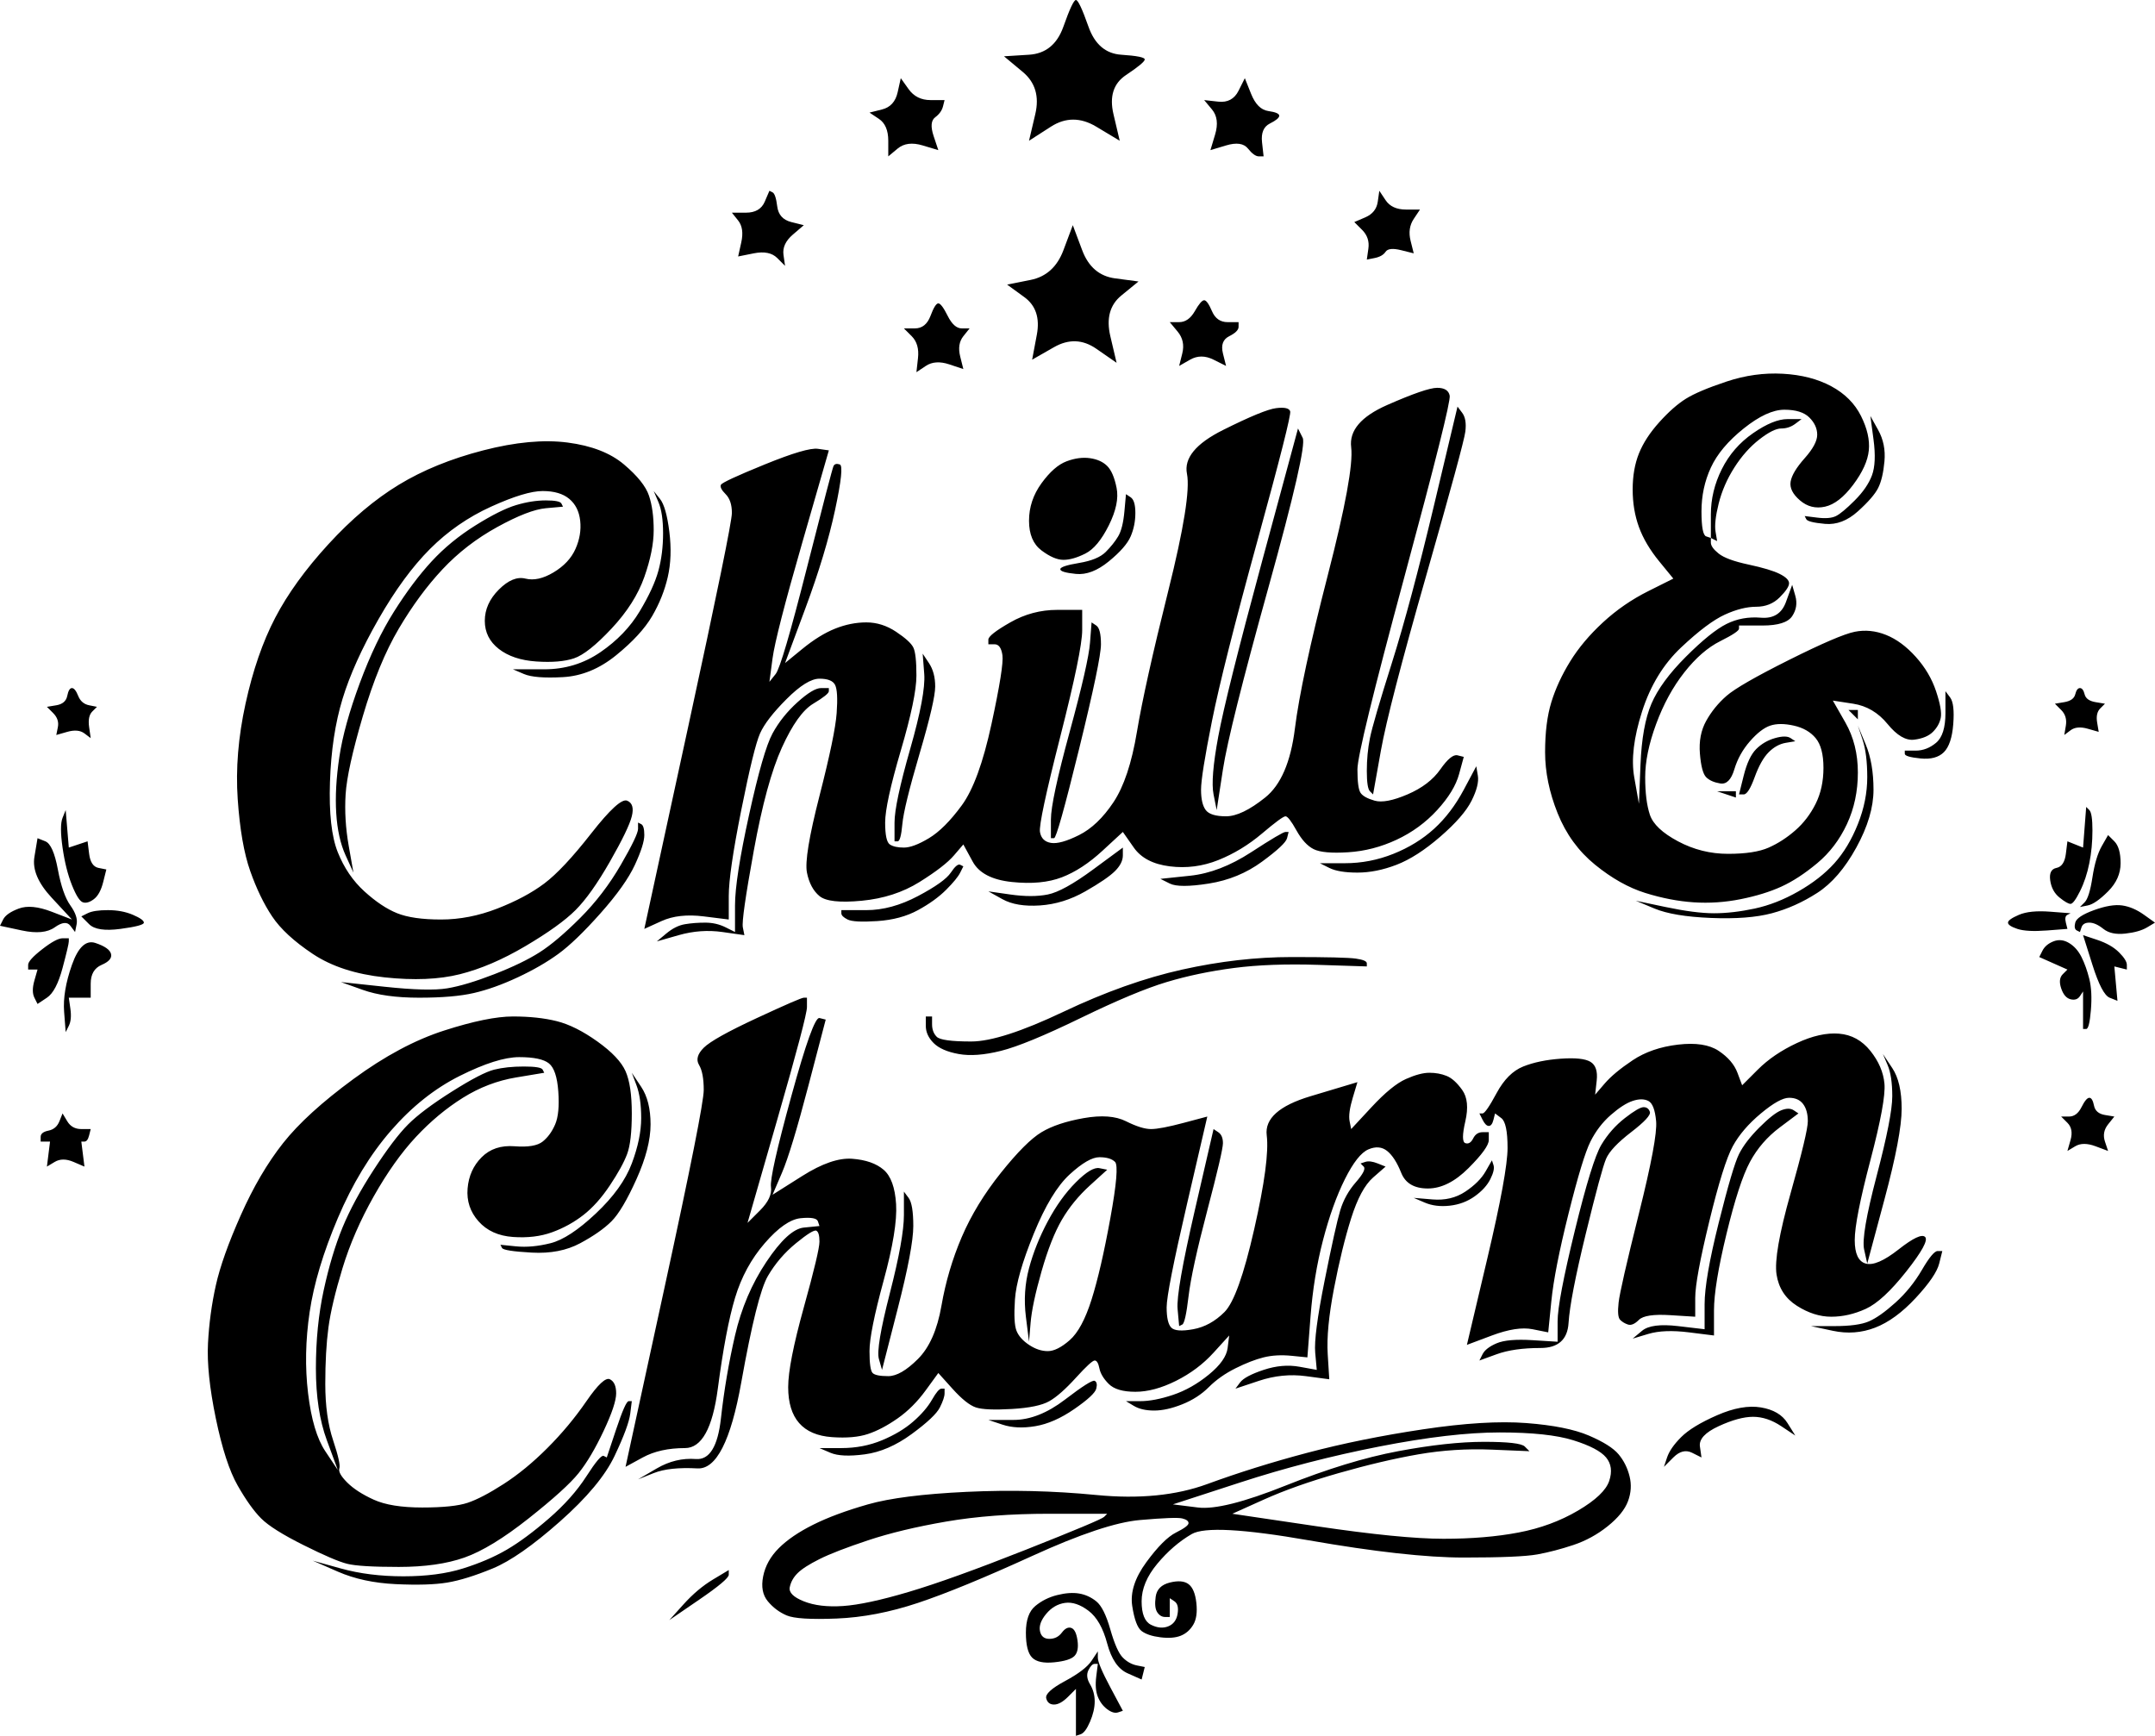<svg xmlns:xlink="http://www.w3.org/1999/xlink" xmlns="http://www.w3.org/2000/svg" xml:space="preserve" width="100%" viewBox="73 112 689 555" version="1.1" style="fill-rule:nonzero;clip-rule:evenodd;stroke-linecap:round;stroke-linejoin:round;" stroke-miterlimit="10" height="100%">
<defs></defs>
<g id="Layer">
<path stroke="none" opacity="1" fill-rule="nonzero" fill="#000000" d="M413 120.5C411 126.167 407.333 129.167 402 129.5C399.333 129.667 396.667 129.833 394 130C396 131.667 398 133.333 400 135C404 138.333 405.333 142.833 404 148.5C403.333 151.333 402.667 154.167 402 157C404.333 155.5 406.667 154 409 152.5C413.667 149.5 418.5 149.5 423.5 152.5C426 154 428.5 155.5 431 157C430.333 154.167 429.667 151.333 429 148.5C427.667 142.833 429 138.667 433 136C437 133.333 439 131.667 439 131C439 130.333 436.5 129.833 431.5 129.5C426.5 129.167 423 126.167 421 120.5C419 114.833 417.667 112 417 112C416.333 112 415 114.833 413 120.5ZM360 141.5C359.333 144.5 357.667 146.333 355 147C353.667 147.333 352.333 147.667 351 148C352 148.667 353 149.333 354 150C356 151.333 357 153.667 357 157C357 158.667 357 160.333 357 162C358 161.167 359 160.333 360 159.5C362 157.833 364.667 157.5 368 158.5C369.667 159 371.333 159.5 373 160C372.5 158.5 372 157 371.5 155.5C370.5 152.5 370.667 150.5 372 149.5C373.333 148.5 374.167 147.333 374.5 146C374.667 145.333 374.833 144.667 375 144C373.5 144 372 144 370.5 144C367.5 144 365.167 142.833 363.5 140.5C362.667 139.333 361.833 138.167 361 137C360.667 138.5 360.333 140 360 141.5ZM469 141C467.667 143.667 465.5 144.833 462.5 144.5C461 144.333 459.5 144.167 458 144C458.833 145 459.667 146 460.5 147C462.167 149 462.5 151.667 461.5 155C461 156.667 460.5 158.333 460 160C461.667 159.5 463.333 159 465 158.5C468.333 157.5 470.667 157.833 472 159.5C473.333 161.167 474.5 162 475.5 162C476 162 476.5 162 477 162C476.833 160.5 476.667 159 476.5 157.5C476.167 154.5 477 152.5 479 151.5C481 150.5 482 149.667 482 149C482 148.333 480.833 147.833 478.5 147.5C476.167 147.167 474.333 145.333 473 142C472.333 140.333 471.667 138.667 471 137C470.333 138.333 469.667 139.667 469 141ZM317.5 176.5C316.5 178.833 314.5 180 311.5 180C310 180 308.5 180 307 180C307.667 180.833 308.333 181.667 309 182.5C310.333 184.167 310.667 186.5 310 189.5C309.667 191 309.333 192.5 309 194C310.667 193.667 312.333 193.333 314 193C317.333 192.333 319.833 192.833 321.5 194.5C322.333 195.333 323.167 196.167 324 197C323.833 195.833 323.667 194.667 323.5 193.5C323.167 191.167 324.167 189 326.5 187C327.667 186 328.833 185 330 184C328.667 183.667 327.333 183.333 326 183C323.333 182.333 321.833 180.667 321.5 178C321.167 175.333 320.667 173.833 320 173.5C319.667 173.333 319.333 173.167 319 173C318.5 174.167 318 175.333 317.5 176.5ZM513.5 176.5C513.167 178.833 511.833 180.5 509.5 181.5C508.333 182 507.167 182.5 506 183C506.833 183.833 507.667 184.667 508.5 185.5C510.167 187.167 510.833 189.167 510.5 191.5C510.333 192.667 510.167 193.833 510 195C510.833 194.833 511.667 194.667 512.5 194.5C514.167 194.167 515.333 193.5 516 192.5C516.667 191.5 518.333 191.333 521 192C522.333 192.333 523.667 192.667 525 193C524.667 191.667 524.333 190.333 524 189C523.333 186.333 523.667 184 525 182C525.667 181 526.333 180 527 179C525.5 179 524 179 522.5 179C519.5 179 517.333 178 516 176C515.333 175 514.667 174 514 173C513.833 174.167 513.667 175.333 513.5 176.5ZM413 192C411 197.333 407.5 200.5 402.5 201.5C400 202 397.5 202.5 395 203C396.833 204.333 398.667 205.667 400.5 207C404.167 209.667 405.5 213.667 404.5 219C404 221.667 403.5 224.333 403 227C405.333 225.667 407.667 224.333 410 223C414.667 220.333 419.167 220.5 423.5 223.5C425.667 225 427.833 226.5 430 228C429.333 225.167 428.667 222.333 428 219.5C426.667 213.833 427.833 209.5 431.5 206.5C433.333 205 435.167 203.5 437 202C434.5 201.667 432 201.333 429.5 201C424.5 200.333 421 197.333 419 192C418 189.333 417 186.667 416 184C415 186.667 414 189.333 413 192ZM455 211.5C453.667 213.833 452 215 450 215C449 215 448 215 447 215C447.833 216 448.667 217 449.5 218C451.167 220 451.667 222.333 451 225C450.667 226.333 450.333 227.667 450 229C451.167 228.333 452.333 227.667 453.5 227C455.833 225.667 458.333 225.667 461 227C462.333 227.667 463.667 228.333 465 229C464.667 227.667 464.333 226.333 464 225C463.333 222.333 464 220.5 466 219.5C468 218.5 469 217.5 469 216.5C469 216 469 215.5 469 215C467.833 215 466.667 215 465.5 215C463.167 215 461.5 213.833 460.5 211.5C459.5 209.167 458.667 208 458 208C457.333 208 456.333 209.167 455 211.5ZM370.5 213C369.5 215.667 367.833 217 365.5 217C364.333 217 363.167 217 362 217C362.833 217.833 363.667 218.667 364.5 219.5C366.167 221.167 366.833 223.5 366.5 226.5C366.333 228 366.167 229.5 366 231C367 230.333 368 229.667 369 229C371 227.667 373.5 227.5 376.5 228.5C378 229 379.5 229.5 381 230C380.667 228.667 380.333 227.333 380 226C379.333 223.333 379.667 221.167 381 219.5C381.667 218.667 382.333 217.833 383 217C382.167 217 381.333 217 380.5 217C378.833 217 377.333 215.667 376 213C374.667 210.333 373.667 209 373 209C372.333 209 371.5 210.333 370.5 213ZM625 234C619 236 614.667 237.833 612 239.5C609.333 241.167 606.5 243.667 603.5 247C600.5 250.333 598.333 253.667 597 257C595.667 260.333 595 264.167 595 268.5C595 272.833 595.667 276.833 597 280.5C598.333 284.167 600.5 287.833 603.5 291.5C605 293.333 606.5 295.167 608 297C605.333 298.333 602.667 299.667 600 301C594.667 303.667 589.833 307 585.5 311C581.167 315 577.667 319.167 575 323.5C572.333 327.833 570.333 332.167 569 336.5C567.667 340.833 567 346.167 567 352.5C567 358.833 568.333 365.333 571 372C573.667 378.667 577.667 384.167 583 388.5C588.333 392.833 593.667 395.833 599 397.5C604.333 399.167 609.5 400.167 614.5 400.5C619.5 400.833 624.5 400.5 629.5 399.5C634.5 398.5 638.833 397.167 642.5 395.5C646.167 393.833 650 391.333 654 388C658 384.667 661.167 380.5 663.5 375.5C665.833 370.5 667 365 667 359C667 353 665.667 347.667 663 343C661.667 340.667 660.333 338.333 659 336C661.167 336.333 663.333 336.667 665.5 337C669.833 337.667 673.5 339.833 676.5 343.5C679.5 347.167 682.333 348.833 685 348.5C687.667 348.167 689.667 347.333 691 346C692.333 344.667 693.167 343.167 693.5 341.5C693.833 339.833 693.333 337 692 333C690.667 329 688.5 325.333 685.5 322C682.5 318.667 679.333 316.333 676 315C672.667 313.667 669.333 313.333 666 314C662.667 314.667 655.667 317.667 645 323C634.333 328.333 627.667 332.167 625 334.5C622.333 336.833 620.167 339.5 618.5 342.5C616.833 345.5 616.167 349 616.5 353C616.833 357 617.5 359.5 618.5 360.5C619.5 361.5 621 362.167 623 362.5C625 362.833 626.5 361.333 627.5 358C628.5 354.667 630.167 351.667 632.5 349C634.833 346.333 637 344.667 639 344C641 343.333 643.5 343.333 646.5 344C649.5 344.667 651.833 346 653.5 348C655.167 350 656 353.167 656 357.5C656 361.833 655.167 365.667 653.5 369C651.833 372.333 649.667 375.167 647 377.5C644.333 379.833 641.5 381.667 638.5 383C635.5 384.333 631.167 385 625.5 385C619.833 385 614.5 383.667 609.5 381C604.5 378.333 601.5 375.5 600.5 372.5C599.5 369.5 599 365.5 599 360.5C599 355.5 600.167 349.833 602.5 343.5C604.833 337.167 607.833 331.667 611.5 327C615.167 322.333 619 319 623 317C627 315 629 313.667 629 313C629 312.667 629 312.333 629 312C631.5 312 634 312 636.5 312C641.5 312 644.667 311 646 309C647.333 307 647.667 304.833 647 302.5C646.667 301.333 646.333 300.167 646 299C645.333 300.833 644.667 302.667 644 304.5C642.667 308.167 640 309.833 636 309.5C632 309.167 628.333 309.833 625 311.5C621.667 313.167 617.333 316.667 612 322C606.667 327.333 603 332.333 601 337C599 341.667 597.833 348.167 597.5 356.5C597.333 360.667 597.167 364.833 597 369C596.5 366.167 596 363.333 595.5 360.5C594.5 354.833 595.333 347.833 598 339.5C600.667 331.167 604.833 324.333 610.5 319C616.167 313.667 620.833 310.167 624.5 308.5C628.167 306.833 631.5 306 634.5 306C637.5 306 640 305 642 303C644 301 645 299.5 645 298.5C645 297.5 644 296.5 642 295.5C640 294.5 636.667 293.5 632 292.5C627.333 291.5 624.167 290.333 622.5 289C620.833 287.667 620 286.5 620 285.5C620 285 620 284.5 620 284C620.333 284.167 620.667 284.333 621 284.5C621.333 284.667 621.667 284.833 622 285C621.833 284 621.667 283 621.5 282C621.167 280 621.5 277 622.5 273C623.5 269 625.167 265.167 627.5 261.5C629.833 257.833 632.5 254.833 635.5 252.5C638.5 250.167 640.833 249 642.5 249C644.167 249 645.667 248.5 647 247.5C647.667 247 648.333 246.5 649 246C647.5 246 646 246 644.5 246C641.5 246 637.833 247.5 633.5 250.5C629.167 253.5 625.833 257.333 623.5 262C621.167 266.667 620 271.5 620 276.5C620 279 620 281.5 620 284C619.5 283.833 619 283.667 618.5 283.5C617.5 283.167 617 280.5 617 275.5C617 270.5 618 265.833 620 261.5C622 257.167 625.5 253 630.5 249C635.5 245 639.833 243 643.5 243C647.167 243 649.833 243.833 651.5 245.5C653.167 247.167 654 249 654 251C654 253 652.667 255.5 650 258.5C647.333 261.5 645.833 264 645.5 266C645.167 268 646.167 270 648.5 272C650.833 274 653.5 274.667 656.5 274C659.5 273.333 662.5 271 665.5 267C668.5 263 670.167 259.333 670.5 256C670.833 252.667 670 249 668 245C666 241 662.833 237.833 658.5 235.5C654.167 233.167 649 231.833 643 231.5C637 231.167 631 232 625 234ZM516.5 241.5C508.167 245.167 504.333 249.667 505 255C505.667 260.333 503.167 274 497.5 296C491.833 318 488.333 334.333 487 345C485.667 355.667 482.5 363 477.5 367C472.5 371 468.333 373 465 373C461.667 373 459.5 372.333 458.5 371C457.5 369.667 457 367.5 457 364.5C457 361.5 458.167 354.167 460.5 342.5C462.833 330.833 467.667 311.667 475 285C482.333 258.333 485.833 244.5 485.5 243.5C485.167 242.5 483.667 242.167 481 242.5C478.333 242.833 472.667 245.167 464 249.5C455.333 253.833 451.5 258.5 452.5 263.5C453.5 268.5 451.5 281 446.5 301C441.5 321 438.167 336 436.5 346C434.833 356 432.333 363.5 429 368.5C425.667 373.5 422 377 418 379C414 381 411 381.833 409 381.5C407 381.167 405.833 380 405.5 378C405.167 376 407.333 365.833 412 347.5C416.667 329.167 419 317.833 419 313.5C419 311.333 419 309.167 419 307C416.333 307 413.667 307 411 307C405.667 307 400.667 308.333 396 311C391.333 313.667 389 315.5 389 316.5C389 317 389 317.5 389 318C389.667 318 390.333 318 391 318C392.333 318 393.167 319.167 393.5 321.5C393.833 323.833 392.667 331.167 390 343.5C387.333 355.833 384.167 364.5 380.5 369.5C376.833 374.5 373.333 378 370 380C366.667 382 364 383 362 383C360 383 358.5 382.667 357.5 382C356.5 381.333 356 379 356 375C356 371 357.667 363.333 361 352C364.333 340.667 366 332.667 366 328C366 323.333 365.667 320.333 365 319C364.333 317.667 362.5 316 359.5 314C356.5 312 353.333 311 350 311C346.667 311 343.333 311.667 340 313C336.667 314.333 333.167 316.5 329.5 319.5C327.667 321 325.833 322.5 324 324C326.167 318.167 328.333 312.333 330.5 306.5C334.833 294.833 338 284.333 340 275C342 265.667 342.5 260.833 341.5 260.5C340.5 260.167 339.833 260.333 339.5 261C339.167 261.667 336.333 272.5 331 293.5C325.667 314.5 322.333 325.833 321 327.5C320.333 328.333 319.667 329.167 319 330C319.333 327.5 319.667 325 320 322.5C320.667 317.5 323.833 305.167 329.5 285.5C332.333 275.667 335.167 265.833 338 256C336.833 255.833 335.667 255.667 334.5 255.5C332.167 255.167 326.5 256.833 317.5 260.5C308.5 264.167 303.833 266.333 303.5 267C303.167 267.667 303.667 268.667 305 270C306.333 271.333 307 273.333 307 276C307 278.667 302.333 301.5 293 344.5C288.333 366 283.667 387.5 279 409C280.833 408.167 282.667 407.333 284.5 406.5C288.167 404.833 292.667 404.333 298 405C300.667 405.333 303.333 405.667 306 406C306 403.5 306 401 306 398.5C306 393.5 307.333 384.333 310 371C312.667 357.667 314.667 349.5 316 346.5C317.333 343.5 320.167 339.833 324.5 335.5C328.833 331.167 332.333 329 335 329C337.667 329 339.333 329.667 340 331C340.667 332.333 340.833 335.333 340.5 340C340.167 344.667 338.333 353.5 335 366.5C331.667 379.5 330.333 387.667 331 391C331.667 394.333 333 396.833 335 398.5C337 400.167 341.5 400.667 348.5 400C355.5 399.333 361.667 397.333 367 394C372.333 390.667 376 387.833 378 385.5C379 384.333 380 383.167 381 382C382 383.833 383 385.667 384 387.5C386 391.167 390.167 393.333 396.5 394C402.833 394.667 408.167 394.167 412.5 392.5C416.833 390.833 421.167 388 425.5 384C427.667 382 429.833 380 432 378C433.167 379.667 434.333 381.333 435.5 383C437.833 386.333 441.667 388.333 447 389C452.333 389.667 457.5 389 462.5 387C467.5 385 472.167 382.167 476.5 378.5C480.833 374.833 483.333 373 484 373C484.667 373 485.833 374.5 487.5 377.5C489.167 380.5 491 382.5 493 383.5C495 384.5 498.667 384.833 504 384.5C509.333 384.167 514.5 382.833 519.5 380.5C524.5 378.167 528.833 375 532.5 371C536.167 367 538.5 363.167 539.5 359.5C540 357.667 540.5 355.833 541 354C540.333 353.833 539.667 353.667 539 353.5C537.667 353.167 535.833 354.667 533.5 358C531.167 361.333 527.667 364 523 366C518.333 368 514.833 368.667 512.5 368C510.167 367.333 508.667 366.5 508 365.5C507.333 364.5 507 362 507 358C507 354 512 333.5 522 296.5C532 259.5 536.833 240.167 536.5 238.5C536.167 236.833 534.833 236 532.5 236C530.167 236 524.833 237.833 516.5 241.5ZM531.5 273.5C526.5 294.5 522 311.333 518 324C514 336.667 511.667 344.667 511 348C510.333 351.333 510 354.833 510 358.5C510 362.167 510.333 364.333 511 365C511.333 365.333 511.667 365.667 512 366C512.833 361.333 513.667 356.667 514.5 352C516.167 342.667 521 324 529 296C537 268 541.167 252.667 541.5 250C541.833 247.333 541.5 245.333 540.5 244C540 243.333 539.5 242.667 539 242C536.5 252.5 534 263 531.5 273.5ZM672 252.5C672.667 257.5 672.5 261.333 671.5 264C670.5 266.667 668.667 269.333 666 272C663.333 274.667 661.333 276.333 660 277C658.667 277.667 656.667 277.833 654 277.5C652.667 277.333 651.333 277.167 650 277C650.167 277.333 650.333 277.667 650.5 278C650.833 278.667 652.833 279.167 656.5 279.5C660.167 279.833 663.667 278.5 667 275.5C670.333 272.5 672.5 270 673.5 268C674.5 266 675.167 263.167 675.5 259.5C675.833 255.833 675.167 252.5 673.5 249.5C672.667 248 671.833 246.5 671 245C671.333 247.5 671.667 250 672 252.5ZM476.5 291.5C468.833 319.833 464.167 338.5 462.5 347.5C460.833 356.5 460.333 362.667 461 366C461.333 367.667 461.667 369.333 462 371C462.667 366.667 463.333 362.333 464 358C465.333 349.333 470.167 330 478.5 300C486.833 270 490.5 254 489.5 252C489 251 488.5 250 488 249C484.167 263.167 480.333 277.333 476.5 291.5ZM227.5 256C217.167 258.667 208.167 262.333 200.5 267C192.833 271.667 185.333 278 178 286C170.667 294 165 301.833 161 309.5C157 317.167 153.833 326.333 151.5 337C149.167 347.667 148.333 357.833 149 367.5C149.667 377.167 151 384.833 153 390.5C155 396.167 157.333 401 160 405C162.667 409 167 413 173 417C179 421 186.667 423.5 196 424.5C205.333 425.5 213.333 425.167 220 423.5C226.667 421.833 233.667 418.833 241 414.5C248.333 410.167 253.667 406.333 257 403C260.333 399.667 264 394.5 268 387.5C272 380.5 274.333 375.667 275 373C275.667 370.333 275.167 368.667 273.5 368C271.833 367.333 268 370.833 262 378.5C256 386.167 251 391.5 247 394.5C243 397.5 238 400.167 232 402.5C226 404.833 220 406 214 406C208 406 203.333 405.333 200 404C196.667 402.667 193.167 400.333 189.5 397C185.833 393.667 183 389.5 181 384.5C179 379.5 178.167 372 178.5 362C178.833 352 180.167 343.167 182.5 335.5C184.833 327.833 188.667 319.333 194 310C199.333 300.667 204.833 293.167 210.5 287.5C216.167 281.833 222.667 277.333 230 274C237.333 270.667 242.833 269 246.5 269C250.167 269 253 269.833 255 271.5C257 273.167 258.167 275.5 258.5 278.5C258.833 281.5 258.333 284.5 257 287.5C255.667 290.5 253.333 293 250 295C246.667 297 243.667 297.667 241 297C238.333 296.333 235.5 297.5 232.5 300.5C229.5 303.5 228 306.833 228 310.5C228 314.167 229.5 317.167 232.5 319.5C235.5 321.833 239.5 323.167 244.5 323.5C249.5 323.833 253.5 323.5 256.5 322.5C259.5 321.5 263.5 318.333 268.5 313C273.5 307.667 277 302.167 279 296.5C281 290.833 282 285.833 282 281.5C282 277.167 281.5 273.5 280.5 270.5C279.5 267.5 276.833 264.167 272.5 260.5C268.167 256.833 262.167 254.5 254.5 253.5C246.833 252.5 237.833 253.333 227.5 256ZM414 259.5C411.333 260.5 408.667 262.833 406 266.5C403.333 270.167 402 274.167 402 278.5C402 282.833 403.333 286 406 288C408.667 290 411 291 413 291C415 291 417.333 290.333 420 289C422.667 287.667 425.167 284.667 427.5 280C429.833 275.333 430.667 271.333 430 268C429.333 264.667 428.333 262.333 427 261C425.667 259.667 423.833 258.833 421.5 258.5C419.167 258.167 416.667 258.5 414 259.5ZM283.5 272.5C284.5 274.833 285 278.167 285 282.5C285 286.833 284.5 290.833 283.5 294.5C282.5 298.167 280.5 302.5 277.5 307.5C274.5 312.5 270.333 316.833 265 320.5C259.667 324.167 253.667 326 247 326C243.667 326 240.333 326 237 326C238.167 326.5 239.333 327 240.5 327.5C242.833 328.5 247 328.833 253 328.5C259 328.167 264.667 325.833 270 321.5C275.333 317.167 279.167 313 281.5 309C283.833 305 285.5 300.833 286.5 296.5C287.5 292.167 287.667 287.333 287 282C286.333 276.667 285.333 273.167 284 271.5C283.333 270.667 282.667 269.833 282 269C282.5 270.167 283 271.333 283.5 272.5ZM432.5 275.5C432.167 279.167 431.5 281.833 430.5 283.5C429.5 285.167 428.167 286.833 426.5 288.5C424.833 290.167 422 291.333 418 292C414 292.667 412 293.333 412 294C412 294.667 413.667 295.167 417 295.5C420.333 295.833 423.833 294.5 427.5 291.5C431.167 288.5 433.5 285.833 434.5 283.5C435.5 281.167 436 278.667 436 276C436 273.333 435.5 271.667 434.5 271C434 270.667 433.5 270.333 433 270C432.833 271.833 432.667 273.667 432.5 275.5ZM238 273.5C234.667 274.5 230.333 276.667 225 280C219.667 283.333 215 287.167 211 291.5C207 295.833 203 301.167 199 307.5C195 313.833 191.333 321.5 188 330.5C184.667 339.5 182.5 347.333 181.5 354C180.5 360.667 180.167 366.667 180.5 372C180.833 377.333 181.833 381.833 183.5 385.5C184.333 387.333 185.167 389.167 186 391C185.5 388.167 185 385.333 184.5 382.5C183.5 376.833 183.167 371.333 183.5 366C183.833 360.667 185.667 352.333 189 341C192.333 329.667 196.167 320.333 200.5 313C204.833 305.667 209.5 299.333 214.5 294C219.5 288.667 225.333 284.167 232 280.5C238.667 276.833 243.833 274.833 247.5 274.5C249.333 274.333 251.167 274.167 253 274C252.833 273.667 252.667 273.333 252.5 273C252.167 272.333 250.5 272 247.5 272C244.5 272 241.333 272.5 238 273.5ZM421.5 317.5C421.167 321.833 419 331.333 415 346C411 360.667 409 370 409 374C409 376 409 378 409 380C409.333 380 409.667 380 410 380C410.667 380 413.333 370.5 418 351.5C422.667 332.5 425 321.333 425 318C425 314.667 424.5 312.667 423.5 312C423 311.667 422.5 311.333 422 311C421.833 313.167 421.667 315.333 421.5 317.5ZM368.5 327.5C368.833 331.833 367.333 339.833 364 351.5C360.667 363.167 359 371 359 375C359 377 359 379 359 381C359.333 381 359.667 381 360 381C360.667 381 361.167 379.167 361.5 375.5C361.833 371.833 363.667 364.333 367 353C370.333 341.667 372 334.5 372 331.5C372 328.5 371.333 326 370 324C369.333 323 368.667 322 368 321C368.167 323.167 368.333 325.333 368.5 327.5ZM94.5 334.5C94.167 336.167 93 337.167 91 337.5C90 337.667 89 337.833 88 338C88.667 338.667 89.333 339.333 90 340C91.333 341.333 91.833 342.833 91.5 344.5C91.333 345.333 91.167 346.167 91 347C92.167 346.667 93.333 346.333 94.5 346C96.833 345.333 98.667 345.5 100 346.5C100.667 347 101.333 347.5 102 348C101.833 346.833 101.667 345.667 101.5 344.5C101.167 342.167 101.5 340.5 102.5 339.5C103 339 103.5 338.5 104 338C103.167 337.833 102.333 337.667 101.5 337.5C99.833 337.167 98.667 336.167 98 334.5C97.333 332.833 96.667 332 96 332C95.333 332 94.833 332.833 94.5 334.5ZM328 336.5C324.667 339.5 322 342.833 320 346.5C318 350.167 315.5 358.833 312.5 372.5C309.5 386.167 308 395.833 308 401.5C308 404.333 308 407.167 308 410C307 409.5 306 409 305 408.5C303 407.5 300.833 407 298.5 407C296.167 407 294 407.167 292 407.5C290 407.833 288 408.833 286 410.5C285 411.333 284 412.167 283 413C285.333 412.333 287.667 411.667 290 411C294.667 409.667 299.333 409.333 304 410C306.333 410.333 308.667 410.667 311 411C310.833 410.167 310.667 409.333 310.5 408.5C310.167 406.833 311.333 398.667 314 384C316.667 369.333 319.667 358.333 323 351C326.333 343.667 329.667 339 333 337C336.333 335 338 333.667 338 333C338 332.667 338 332.333 338 332C337.167 332 336.333 332 335.5 332C333.833 332 331.333 333.5 328 336.5ZM736.5 334C736.167 335.333 735 336.167 733 336.5C732 336.667 731 336.833 730 337C730.667 337.667 731.333 338.333 732 339C733.333 340.333 733.833 342 733.5 344C733.333 345 733.167 346 733 347C733.667 346.5 734.333 346 735 345.5C736.333 344.5 738.167 344.333 740.5 345C741.667 345.333 742.833 345.667 744 346C743.833 345 743.667 344 743.5 343C743.167 341 743.5 339.5 744.5 338.5C745 338 745.5 337.5 746 337C745 336.833 744 336.667 743 336.5C741 336.167 739.833 335.333 739.5 334C739.167 332.667 738.667 332 738 332C737.333 332 736.833 332.667 736.5 334ZM695 340C695 344.667 694 347.833 692 349.5C690 351.167 687.833 352 685.5 352C684.333 352 683.167 352 682 352C682 352.333 682 352.667 682 353C682 353.667 683.667 354.167 687 354.5C690.333 354.833 692.833 354.167 694.5 352.5C696.167 350.833 697.167 347.833 697.5 343.5C697.833 339.167 697.5 336.333 696.5 335C696 334.333 695.5 333.667 695 333C695 335.333 695 337.667 695 340ZM665.5 340.5C666 341 666.5 341.5 667 342C667 341.5 667 341 667 340.5C667 340 667 339.5 667 339C666.5 339 666 339 665.5 339C665 339 664.5 339 664 339C664.5 339.5 665 340 665.5 340.5ZM668.5 348.5C669.5 351.5 670 355.5 670 360.5C670 365.5 669 370.5 667 375.5C665 380.5 662.5 384.667 659.5 388C656.5 391.333 652.667 394.333 648 397C643.333 399.667 638.667 401.5 634 402.5C629.333 403.5 625 404 621 404C617 404 611.833 403.333 605.5 402C602.333 401.333 599.167 400.667 596 400C598 400.833 600 401.667 602 402.5C606 404.167 612 405.167 620 405.5C628 405.833 634.5 405.333 639.5 404C644.5 402.667 649.333 400.5 654 397.5C658.667 394.5 662.833 389.667 666.5 383C670.167 376.333 672 370.167 672 364.5C672 358.833 671.167 354 669.5 350C668.667 348 667.833 346 667 344C667.5 345.5 668 347 668.5 348.5ZM640.5 348C638.167 348.667 636.167 349.833 634.5 351.5C632.833 353.167 631.5 356 630.5 360C630 362 629.5 364 629 366C629.5 366 630 366 630.5 366C631.5 366 632.667 364.167 634 360.5C635.333 356.833 636.833 354.167 638.5 352.5C640.167 350.833 642 349.833 644 349.5C645 349.333 646 349.167 647 349C646.5 348.667 646 348.333 645.5 348C644.5 347.333 642.833 347.333 640.5 348ZM541 364.5C538.333 369.5 535.167 373.667 531.5 377C527.833 380.333 523.5 383 518.5 385C513.5 387 508.333 388 503 388C500.333 388 497.667 388 495 388C496 388.5 497 389 498 389.5C500 390.5 503 391 507 391C511 391 515.167 390.167 519.5 388.5C523.833 386.833 528.5 383.833 533.5 379.5C538.5 375.167 541.833 371.333 543.5 368C545.167 364.667 545.833 362 545.5 360C545.333 359 545.167 358 545 357C543.667 359.5 542.333 362 541 364.5ZM625 366C626 366.333 627 366.667 628 367C628 366.667 628 366.333 628 366C628 365.667 628 365.333 628 365C627 365 626 365 625 365C624 365 623 365 622 365C623 365.333 624 365.667 625 366ZM598 369C598.333 369.5 598.667 370 599 370.5C599.333 371 599.667 371.5 600 372C599.667 371.5 599.333 371 599 370.5C598.667 370 598.333 369.5 598 369ZM739.5 376.5C739.333 378.667 739.167 380.833 739 383C738.167 382.667 737.333 382.333 736.5 382C735.667 381.667 734.833 381.333 734 381C733.833 382.333 733.667 383.667 733.5 385C733.167 387.667 732.167 389.167 730.5 389.5C728.833 389.833 728.167 391.167 728.5 393.5C728.833 395.833 729.833 397.667 731.5 399C733.167 400.333 734.333 401 735 401C735.667 401 736.667 399.667 738 397C739.333 394.333 740.333 391.333 741 388C741.667 384.667 742 381.167 742 377.5C742 373.833 741.667 371.667 741 371C740.667 370.667 740.333 370.333 740 370C739.833 372.167 739.667 374.333 739.5 376.5ZM93 373.5C92.333 375.167 92.333 378.333 93 383C93.667 387.667 94.667 391.667 96 395C97.333 398.333 98.5 400.167 99.5 400.5C100.5 400.833 101.667 400.5 103 399.5C104.333 398.5 105.333 396.667 106 394C106.333 392.667 106.667 391.333 107 390C106.167 389.833 105.333 389.667 104.5 389.5C102.833 389.167 101.833 387.667 101.5 385C101.333 383.667 101.167 382.333 101 381C100 381.333 99 381.667 98 382C97 382.333 96 382.667 95 383C94.833 381 94.667 379 94.5 377C94.333 375 94.167 373 94 371C93.667 371.833 93.333 372.667 93 373.5ZM277 377C277 378.333 275.167 382.167 271.5 388.5C267.833 394.833 263.5 400.5 258.5 405.5C253.5 410.5 249.167 414.167 245.5 416.5C241.833 418.833 237 421.167 231 423.5C225 425.833 220 427.333 216 428C212 428.667 205.333 428.5 196 427.5C191.333 427 186.667 426.5 182 426C184.333 426.833 186.667 427.667 189 428.5C193.667 430.167 199.667 431 207 431C214.333 431 220.167 430.5 224.5 429.5C228.833 428.5 233.5 426.833 238.5 424.5C243.5 422.167 247.833 419.667 251.5 417C255.167 414.333 259.667 410 265 404C270.333 398 274 392.833 276 388.5C278 384.167 279 381 279 379C279 377 278.667 375.833 278 375.5C277.667 375.333 277.333 375.167 277 375C277 375.667 277 376.333 277 377ZM473 384.5C466.333 388.833 459.833 391.333 453.5 392C450.333 392.333 447.167 392.667 444 393C445 393.5 446 394 447 394.5C449 395.5 453.167 395.5 459.5 394.5C465.833 393.5 471.5 391.167 476.5 387.5C481.5 383.833 484.167 381.333 484.5 380C484.667 379.333 484.833 378.667 485 378C484.667 378 484.333 378 484 378C483.333 378 479.667 380.167 473 384.5ZM745 382.5C743.667 384.833 742.667 388.167 742 392.5C741.333 396.833 740.5 399.5 739.5 400.5C739 401 738.5 401.5 738 402C738.833 401.833 739.667 401.667 740.5 401.5C742.167 401.167 744.333 399.667 747 397C749.667 394.333 751 391.333 751 388C751 384.667 750.333 382.333 749 381C748.333 380.333 747.667 379.667 747 379C746.333 380.167 745.667 381.333 745 382.5ZM84 386C83.333 390 85.167 394.333 89.5 399C91.667 401.333 93.833 403.667 96 406C93.833 405.167 91.667 404.333 89.5 403.5C85.167 401.833 81.667 401.5 79 402.5C76.333 403.5 74.667 404.667 74 406C73.667 406.667 73.333 407.333 73 408C75.333 408.5 77.667 409 80 409.5C84.667 410.5 88.167 410.167 90.5 408.5C92.833 406.833 94.5 406.667 95.5 408C96 408.667 96.5 409.333 97 410C97.167 409.167 97.333 408.333 97.5 407.5C97.833 405.833 97.167 403.833 95.5 401.5C93.833 399.167 92.5 395.333 91.5 390C90.5 384.667 89.167 381.667 87.5 381C86.667 380.667 85.833 380.333 85 380C84.667 382 84.333 384 84 386ZM422.5 390C416.167 394.667 411.333 397.333 408 398C404.667 398.667 400.667 398.667 396 398C393.667 397.667 391.333 397.333 389 397C390.5 397.833 392 398.667 393.5 399.5C396.5 401.167 400.5 401.833 405.5 401.5C410.5 401.167 415.333 399.667 420 397C424.667 394.333 427.833 392.167 429.5 390.5C431.167 388.833 432 387.167 432 385.5C432 384.667 432 383.833 432 383C428.833 385.333 425.667 387.667 422.5 390ZM377 391C375.667 393 372.167 395.5 366.5 398.5C360.833 401.5 355.333 403 350 403C347.333 403 344.667 403 342 403C342 403.333 342 403.667 342 404C342 404.667 342.667 405.333 344 406C345.333 406.667 348.5 406.833 353.5 406.5C358.5 406.167 362.833 405 366.5 403C370.167 401 373.167 398.833 375.5 396.5C377.833 394.167 379.333 392.333 380 391C380.333 390.333 380.667 389.667 381 389C380.667 388.833 380.333 388.667 380 388.5C379.333 388.167 378.333 389 377 391ZM742.5 403C738.833 404.333 736.833 405.667 736.5 407C736.167 408.333 736.333 409.167 737 409.5C737.333 409.667 737.667 409.833 738 410C738.167 409.5 738.333 409 738.5 408.5C738.833 407.5 739.667 407 741 407C742.333 407 743.833 407.667 745.5 409C747.167 410.333 749.5 410.833 752.5 410.5C755.5 410.167 757.833 409.5 759.5 408.5C760.333 408 761.167 407.5 762 407C760.833 406.167 759.667 405.333 758.5 404.5C756.167 402.833 753.833 401.833 751.5 401.5C749.167 401.167 746.167 401.667 742.5 403ZM101 404C100.333 404.333 99.667 404.667 99 405C99.833 405.833 100.667 406.667 101.5 407.5C103.167 409.167 106.5 409.667 111.5 409C116.5 408.333 119 407.667 119 407C119 406.333 117.833 405.5 115.5 404.5C113.167 403.5 110.5 403 107.5 403C104.5 403 102.333 403.333 101 404ZM718.5 404.5C716.167 405.5 715 406.333 715 407C715 407.667 716 408.333 718 409C720 409.667 723.167 409.833 727.5 409.5C729.667 409.333 731.833 409.167 734 409C733.833 408.333 733.667 407.667 733.5 407C733.167 405.667 733.333 404.833 734 404.5C734.333 404.333 734.667 404.167 735 404C732.833 403.833 730.667 403.667 728.5 403.5C724.167 403.167 720.833 403.5 718.5 404.5ZM742 420.5C744 426.833 745.833 430.333 747.5 431C748.333 431.333 749.167 431.667 750 432C749.833 430.167 749.667 428.333 749.5 426.5C749.333 424.667 749.167 422.833 749 421C749.667 421.167 750.333 421.333 751 421.5C751.667 421.667 752.333 421.833 753 422C753 421.5 753 421 753 420.5C753 419.5 752.167 418.167 750.5 416.5C748.833 414.833 746.5 413.5 743.5 412.5C742 412 740.5 411.5 739 411C740 414.167 741 417.333 742 420.5ZM86.5 415.5C83.5 417.833 82 419.5 82 420.5C82 421 82 421.5 82 422C82.5 422 83 422 83.5 422C84 422 84.5 422 85 422C84.667 423.167 84.333 424.333 84 425.5C83.333 427.833 83.333 429.667 84 431C84.333 431.667 84.667 432.333 85 433C86 432.333 87 431.667 88 431C90 429.667 91.667 426.5 93 421.5C94.333 416.5 95 413.667 95 413C95 412.667 95 412.333 95 412C94.333 412 93.667 412 93 412C91.667 412 89.5 413.167 86.5 415.5ZM96 420.5C94 426.167 93.167 431.167 93.5 435.5C93.667 437.667 93.833 439.833 94 442C94.333 441.333 94.667 440.667 95 440C95.667 438.667 95.833 436.833 95.5 434.5C95.333 433.333 95.167 432.167 95 431C96.167 431 97.333 431 98.5 431C99.667 431 100.833 431 102 431C102 429.5 102 428 102 426.5C102 423.5 103.167 421.5 105.5 420.5C107.833 419.5 108.833 418.333 108.5 417C108.167 415.667 106.5 414.5 103.5 413.5C100.5 412.5 98 414.833 96 420.5ZM729.5 413C727.833 413.667 726.667 414.667 726 416C725.667 416.667 725.333 417.333 725 418C726.5 418.667 728 419.333 729.5 420C731 420.667 732.5 421.333 734 422C733.5 422.5 733 423 732.5 423.5C731.5 424.5 731.333 426 732 428C732.667 430 733.667 431.167 735 431.5C736.333 431.833 737.333 431.5 738 430.5C738.333 430 738.667 429.5 739 429C739 431 739 433 739 435C739 437 739 439 739 441C739.333 441 739.667 441 740 441C740.667 441 741.167 439 741.5 435C741.833 431 741.667 427.667 741 425C740.333 422.333 739.5 420 738.5 418C737.5 416 736.167 414.5 734.5 413.5C732.833 412.5 731.167 412.333 729.5 413ZM451 422C439 424.667 426.333 429.167 413 435.5C399.667 441.833 389.833 445 383.5 445C377.167 445 373.5 444.5 372.5 443.5C371.5 442.5 371 441.167 371 439.5C371 438.667 371 437.833 371 437C370.667 437 370.333 437 370 437C369.667 437 369.333 437 369 437C369 438 369 439 369 440C369 442 369.833 443.833 371.5 445.5C373.167 447.167 375.833 448.333 379.5 449C383.167 449.667 387.667 449.333 393 448C398.333 446.667 406.833 443.167 418.5 437.5C430.167 431.833 439.333 428 446 426C452.667 424 459.833 422.5 467.5 421.5C475.167 420.5 484.167 420.167 494.5 420.5C499.667 420.667 504.833 420.833 510 421C510 420.667 510 420.333 510 420C510 419.333 508.833 418.833 506.5 418.5C504.167 418.167 497.333 418 486 418C474.667 418 463 419.333 451 422ZM315 437.5C305.667 441.833 300 445 298 447C296 449 295.5 450.833 296.5 452.5C297.5 454.167 298 456.833 298 460.5C298 464.167 293.833 485.167 285.5 523.5C281.333 542.667 277.167 561.833 273 581C274.833 580 276.667 579 278.5 578C282.167 576 286.667 575 292 575C297.333 575 300.833 568.667 302.5 556C304.167 543.333 306 533.667 308 527C310 520.333 313.167 514.5 317.5 509.5C321.833 504.5 325.667 501.833 329 501.5C332.333 501.167 334.167 501.5 334.5 502.5C334.667 503 334.833 503.5 335 504C333.333 504.167 331.667 504.333 330 504.5C326.667 504.833 322.667 508.5 318 515.5C313.333 522.5 310 530.333 308 539C306 547.667 304.5 556.5 303.5 565.5C302.5 574.5 299.833 578.833 295.5 578.5C291.167 578.167 287 579.167 283 581.5C281 582.667 279 583.833 277 585C278.667 584.333 280.333 583.667 282 583C285.333 581.667 290 581.167 296 581.5C302 581.833 306.667 572.667 310 554C313.333 535.333 316.167 524 318.5 520C320.833 516 323.833 512.5 327.5 509.5C331.167 506.5 333.333 505.167 334 505.5C334.667 505.833 335 507 335 509C335 511 333.333 518 330 530C326.667 542 325 550.5 325 555.5C325 560.5 326.167 564.333 328.5 567C330.833 569.667 334.333 571.167 339 571.5C343.667 571.833 347.5 571.5 350.5 570.5C353.5 569.5 356.667 567.833 360 565.5C363.333 563.167 366.333 560.167 369 556.5C370.333 554.667 371.667 552.833 373 551C374.5 552.667 376 554.333 377.5 556C380.5 559.333 383 561.333 385 562C387 562.667 390.833 562.833 396.5 562.5C402.167 562.167 406.167 561.333 408.5 560C410.833 558.667 413.667 556.167 417 552.5C420.333 548.833 422.333 547 423 547C423.667 547 424.167 547.833 424.5 549.5C424.833 551.167 425.833 552.833 427.5 554.5C429.167 556.167 432 557 436 557C440 557 444.333 555.833 449 553.5C453.667 551.167 457.667 548.167 461 544.5C462.667 542.667 464.333 540.833 466 539C465.833 540.333 465.667 541.667 465.5 543C465.167 545.667 463.167 548.5 459.5 551.5C455.833 554.5 452 556.667 448 558C444 559.333 440.5 560 437.5 560C436 560 434.5 560 433 560C433.833 560.5 434.667 561 435.5 561.5C437.167 562.5 439.333 563 442 563C444.667 563 447.667 562.333 451 561C454.333 559.667 457.167 557.833 459.5 555.5C461.833 553.167 464.667 551.167 468 549.5C471.333 547.833 474.333 546.667 477 546C479.667 545.333 482.667 545.167 486 545.5C487.667 545.667 489.333 545.833 491 546C491.333 541.667 491.667 537.333 492 533C492.667 524.333 494 516.167 496 508.5C498 500.833 500.333 494.333 503 489C505.667 483.667 508.167 480.5 510.5 479.5C512.833 478.5 514.833 478.667 516.5 480C518.167 481.333 519.667 483.667 521 487C522.333 490.333 525.167 492 529.5 492C533.833 492 538.167 489.833 542.5 485.5C546.833 481.167 549 478.167 549 476.5C549 475.667 549 474.833 549 474C548.333 474 547.667 474 547 474C545.667 474 544.667 474.667 544 476C543.333 477.333 542.5 477.833 541.5 477.5C540.5 477.167 540.5 474.833 541.5 470.5C542.5 466.167 542.167 462.833 540.5 460.5C538.833 458.167 537.167 456.667 535.5 456C533.833 455.333 532 455 530 455C528 455 525.5 455.667 522.5 457C519.5 458.333 515.833 461.333 511.5 466C509.333 468.333 507.167 470.667 505 473C504.833 472.167 504.667 471.333 504.5 470.5C504.167 468.833 504.5 466.333 505.5 463C506 461.333 506.5 459.667 507 458C502 459.5 497 461 492 462.5C482 465.5 477.333 469.667 478 475C478.667 480.333 477.333 490.333 474 505C470.667 519.667 467.5 528.5 464.5 531.5C461.5 534.5 458.167 536.333 454.5 537C450.833 537.667 448.5 537.5 447.5 536.5C446.5 535.5 446 533.333 446 530C446 526.667 448.167 515.667 452.5 497C454.667 487.667 456.833 478.333 459 469C456.5 469.667 454 470.333 451.5 471C446.5 472.333 443 473 441 473C439 473 436.333 472.167 433 470.5C429.667 468.833 425.167 468.5 419.5 469.5C413.833 470.5 409.333 472 406 474C402.667 476 398.333 480.333 393 487C387.667 493.667 383.5 500.5 380.5 507.5C377.5 514.5 375.333 521.833 374 529.5C372.667 537.167 370.167 542.833 366.5 546.5C362.833 550.167 359.667 552 357 552C354.333 552 352.667 551.667 352 551C351.333 550.333 351 548 351 544C351 540 352.5 532.5 355.5 521.5C358.5 510.5 359.833 502.333 359.5 497C359.167 491.667 357.833 488 355.5 486C353.167 484 349.833 482.833 345.5 482.5C341.167 482.167 335.833 484 329.5 488C326.333 490 323.167 492 320 494C321 491.667 322 489.333 323 487C325 482.333 327.833 473 331.5 459C333.333 452 335.167 445 337 438C336.333 437.833 335.667 437.667 335 437.5C333.667 437.167 330.667 445.5 326 462.5C321.333 479.5 319.167 489.167 319.5 491.5C319.833 493.833 318.667 496.333 316 499C314.667 500.333 313.333 501.667 312 503C315.167 492 318.333 481 321.5 470C327.833 448 331 436 331 434C331 433 331 432 331 431C330.667 431 330.333 431 330 431C329.333 431 324.333 433.167 315 437.5ZM215 441.5C205.667 444.5 196 449.667 186 457C176 464.333 168.5 471.167 163.5 477.5C158.5 483.833 154 491.5 150 500.5C146 509.5 143.333 517 142 523C140.667 529 139.833 535.167 139.5 541.5C139.167 547.833 140 555.833 142 565.5C144 575.167 146.333 582.333 149 587C151.667 591.667 154.167 595.167 156.5 597.5C158.833 599.833 163.333 602.667 170 606C176.667 609.333 181.333 611.333 184 612C186.667 612.667 192.167 613 200.5 613C208.833 613 215.833 612 221.5 610C227.167 608 234 603.833 242 597.5C250 591.167 255.333 586.333 258 583C260.667 579.667 263.333 575.167 266 569.5C268.667 563.833 270 559.833 270 557.5C270 555.167 269.333 553.667 268 553C266.667 552.333 264.167 554.667 260.5 560C256.833 565.333 252.667 570.333 248 575C243.333 579.667 238.667 583.5 234 586.5C229.333 589.5 225.5 591.5 222.5 592.5C219.5 593.5 214.667 594 208 594C201.333 594 196.167 593.167 192.5 591.5C188.833 589.833 186 588 184 586C182 584 181.167 582.5 181.5 581.5C181.833 580.5 181.167 577.5 179.5 572.5C177.833 567.5 177 561.5 177 554.5C177 547.5 177.333 541.5 178 536.5C178.667 531.5 180.167 525.167 182.5 517.5C184.833 509.833 188.167 502.167 192.5 494.5C196.833 486.833 201.333 480.5 206 475.5C210.667 470.5 215.667 466.333 221 463C226.333 459.667 232 457.5 238 456.5C241 456 244 455.5 247 455C246.833 454.667 246.667 454.333 246.5 454C246.167 453.333 244.167 453 240.5 453C236.833 453 233.667 453.333 231 454C228.333 454.667 223.833 457 217.5 461C211.167 465 206.5 468.5 203.5 471.5C200.5 474.5 196.833 479.333 192.5 486C188.167 492.667 184.833 498.833 182.5 504.5C180.167 510.167 178.167 516.833 176.5 524.5C174.833 532.167 174 540.5 174 549.5C174 558.5 175.167 566.167 177.5 572.5C178.667 575.667 179.833 578.833 181 582C179.667 580 178.333 578 177 576C174.333 572 172.5 565.833 171.5 557.5C170.5 549.167 170.667 540.5 172 531.5C173.333 522.5 176.333 512.5 181 501.5C185.667 490.5 191.333 481.167 198 473.5C204.667 465.833 212 460 220 456C228 452 234.333 450 239 450C243.667 450 246.833 450.667 248.5 452C250.167 453.333 251.167 456.333 251.5 461C251.833 465.667 251.5 469.167 250.5 471.5C249.5 473.833 248.167 475.667 246.5 477C244.833 478.333 241.833 478.833 237.5 478.5C233.167 478.167 229.667 479.333 227 482C224.333 484.667 222.833 488 222.5 492C222.167 496 223.333 499.5 226 502.5C228.667 505.5 232.333 507.167 237 507.5C241.667 507.833 245.833 507.333 249.5 506C253.167 504.667 256.5 502.833 259.5 500.5C262.5 498.167 265.333 495 268 491C270.667 487 272.5 483.667 273.5 481C274.5 478.333 275 474 275 468C275 462 274.333 457.5 273 454.5C271.667 451.5 268.667 448.333 264 445C259.333 441.667 255 439.5 251 438.5C247 437.5 242.333 437 237 437C231.667 437 224.333 438.5 215 441.5ZM647.5 445.5C642.5 447.833 638.333 450.667 635 454C633.333 455.667 631.667 457.333 630 459C629.5 457.667 629 456.333 628.5 455C627.5 452.333 625.5 450 622.5 448C619.5 446 615.167 445.333 609.5 446C603.833 446.667 599 448.333 595 451C591 453.667 588 456.167 586 458.5C585 459.667 584 460.833 583 462C583.167 460.5 583.333 459 583.5 457.5C583.833 454.5 583.167 452.5 581.5 451.5C579.833 450.5 576.667 450.167 572 450.5C567.333 450.833 563.333 451.667 560 453C556.667 454.333 553.833 457.167 551.5 461.5C549.167 465.833 547.667 468 547 468C546.667 468 546.333 468 546 468C546.333 468.667 546.667 469.333 547 470C547.667 471.333 548.333 472 549 472C549.667 472 550.167 471.333 550.5 470C550.667 469.333 550.833 468.667 551 468C551.667 468.5 552.333 469 553 469.5C554.333 470.5 555 473.667 555 479C555 484.333 552.833 496.167 548.5 514.5C546.333 523.667 544.167 532.833 542 542C544.667 541 547.333 540 550 539C555.333 537 559.667 536.333 563 537C564.667 537.333 566.333 537.667 568 538C568.333 534.667 568.667 531.333 569 528C569.667 521.333 571.5 512 574.5 500C577.5 488 579.833 480.333 581.5 477C583.167 473.667 585.333 470.833 588 468.5C590.667 466.167 593 464.667 595 464C597 463.333 598.667 463.333 600 464C601.333 464.667 602.167 466.833 602.5 470.5C602.833 474.167 601 484 597 500C593 516 590.833 525.5 590.5 528.5C590.167 531.5 590.333 533.333 591 534C591.667 534.667 592.5 535.167 593.5 535.5C594.5 535.833 595.667 535.333 597 534C598.333 532.667 601.667 532.167 607 532.5C609.667 532.667 612.333 532.833 615 533C615 531 615 529 615 527C615 523 616.5 514.833 619.5 502.5C622.5 490.167 625 482.167 627 478.5C629 474.833 632 471.333 636 468C640 464.667 643 463 645 463C647 463 648.5 463.667 649.5 465C650.5 466.333 651 468.167 651 470.5C651 472.833 649.167 480.5 645.5 493.5C641.833 506.5 640.333 515.167 641 519.5C641.667 523.833 643.833 527.167 647.5 529.5C651.167 531.833 654.833 533 658.5 533C662.167 533 665.833 532.167 669.5 530.5C673.167 528.833 677.5 524.833 682.5 518.5C687.5 512.167 689.5 508.5 688.5 507.5C687.5 506.5 684.667 507.833 680 511.5C675.333 515.167 671.833 516.667 669.5 516C667.167 515.333 666 512.833 666 508.5C666 504.167 667.667 495.667 671 483C674.333 470.333 675.833 462.167 675.5 458.5C675.167 454.833 673.667 451.333 671 448C668.333 444.667 665 442.833 661 442.5C657 442.167 652.5 443.167 647.5 445.5ZM676.5 452.5C677.5 454.833 678 458.167 678 462.5C678 466.833 676.333 475.333 673 488C669.667 500.667 668.333 508.5 669 511.5C669.333 513 669.667 514.5 670 516C671.833 509.167 673.667 502.333 675.5 495.5C679.167 481.833 681 472.167 681 466.5C681 460.833 680 456.5 678 453.5C677 452 676 450.5 675 449C675.5 450.167 676 451.333 676.5 452.5ZM276.5 459C277.5 461.667 278 465.167 278 469.5C278 473.833 277 478.667 275 484C273 489.333 269.167 494.667 263.5 500C257.833 505.333 253 508.5 249 509.5C245 510.5 241.333 510.833 238 510.5C236.333 510.333 234.667 510.167 233 510C233.167 510.333 233.333 510.667 233.5 511C233.833 511.667 237 512.167 243 512.5C249 512.833 254.167 511.833 258.5 509.5C262.833 507.167 266.167 504.833 268.5 502.5C270.833 500.167 273.5 495.667 276.5 489C279.5 482.333 281 476.5 281 471.5C281 466.5 280 462.5 278 459.5C277 458 276 456.5 275 455C275.5 456.333 276 457.667 276.5 459ZM738.5 466C737.5 468 736.167 469 734.5 469C733.667 469 732.833 469 732 469C732.667 469.667 733.333 470.333 734 471C735.333 472.333 735.667 474.167 735 476.5C734.667 477.667 734.333 478.833 734 480C734.833 479.5 735.667 479 736.5 478.5C738.167 477.5 740.333 477.5 743 478.5C744.333 479 745.667 479.5 747 480C746.667 479 746.333 478 746 477C745.333 475 745.667 473.167 747 471.5C747.667 470.667 748.333 469.833 749 469C748 468.833 747 468.667 746 468.5C744 468.167 742.833 467.167 742.5 465.5C742.167 463.833 741.667 463 741 463C740.333 463 739.5 464 738.5 466ZM592.5 469.5C589.5 471.833 587 474.667 585 478C583 481.333 580.167 490.5 576.5 505.5C572.833 520.5 571 530.167 571 534.5C571 536.667 571 538.833 571 541C568.333 540.833 565.667 540.667 563 540.5C557.667 540.167 553.833 540.5 551.5 541.5C549.167 542.5 547.667 543.667 547 545C546.667 545.667 546.333 546.333 546 547C547.833 546.333 549.667 545.667 551.5 545C555.167 543.667 559.833 543 565.5 543C571.167 543 574.167 540.333 574.5 535C574.833 529.667 576.667 520.167 580 506.5C583.333 492.833 585.5 484.833 586.5 482.5C587.5 480.167 590.167 477.333 594.5 474C598.833 470.667 600.833 468.5 600.5 467.5C600.167 466.5 599.5 466 598.5 466C597.5 466 595.5 467.167 592.5 469.5ZM642.5 467C640.833 467.667 638.5 469.5 635.5 472.5C632.5 475.5 630.333 478.333 629 481C627.667 483.667 625.5 491 622.5 503C619.5 515 618 523.667 618 529C618 531.667 618 534.333 618 537C615.167 536.667 612.333 536.333 609.5 536C603.833 535.333 600 535.833 598 537.5C597 538.333 596 539.167 595 540C596.667 539.5 598.333 539 600 538.5C603.333 537.5 607.667 537.333 613 538C615.667 538.333 618.333 538.667 621 539C621 536.333 621 533.667 621 531C621 525.667 622.333 517.5 625 506.5C627.667 495.5 630.167 487.833 632.5 483.5C634.833 479.167 638 475.5 642 472.5C644 471 646 469.5 648 468C647.5 467.667 647 467.333 646.5 467C645.5 466.333 644.167 466.333 642.5 467ZM92 470.5C91.333 472.167 90.167 473.167 88.5 473.5C86.833 473.833 86 474.5 86 475.5C86 476 86 476.5 86 477C86.5 477 87 477 87.5 477C88 477 88.5 477 89 477C88.833 478.333 88.667 479.667 88.5 481C88.333 482.333 88.167 483.667 88 485C88.833 484.5 89.667 484 90.5 483.5C92.167 482.5 94.167 482.5 96.5 483.5C97.667 484 98.833 484.5 100 485C99.833 483.667 99.667 482.333 99.5 481C99.333 479.667 99.167 478.333 99 477C99.333 477 99.667 477 100 477C100.667 477 101.167 476.333 101.5 475C101.667 474.333 101.833 473.667 102 473C101 473 100 473 99 473C97 473 95.5 472.167 94.5 470.5C94 469.667 93.5 468.833 93 468C92.667 468.833 92.333 469.667 92 470.5ZM455 499C451 516.333 449.167 526.833 449.5 530.5C449.667 532.333 449.833 534.167 450 536C450.333 535.833 450.667 535.667 451 535.5C451.667 535.167 452.333 532.167 453 526.5C453.667 520.833 455.667 511.667 459 499C462.333 486.333 464 479.167 464 477.5C464 475.833 463.5 474.667 462.5 474C462 473.667 461.5 473.333 461 473C459 481.667 457 490.333 455 499ZM424.5 482C426.833 482 428.5 482.5 429.5 483.5C430.5 484.5 430 490.5 428 501.5C426 512.5 424 521.167 422 527.5C420 533.833 417.667 538.167 415 540.5C412.333 542.833 410 544 408 544C406 544 404 543.333 402 542C400 540.667 398.667 539.167 398 537.5C397.333 535.833 397.167 532.5 397.5 527.5C397.833 522.5 399.833 515.5 403.5 506.5C407.167 497.5 411 491.167 415 487.5C419 483.833 422.167 482 424.5 482ZM509.5 483.5C509 483.667 508.5 483.833 508 484C508.333 484.333 508.667 484.667 509 485C509.667 485.667 508.833 487.333 506.5 490C504.167 492.667 502.5 495.667 501.5 499C500.5 502.333 498.833 509.833 496.5 521.5C494.167 533.167 493.167 540.833 493.5 544.5C493.667 546.333 493.833 548.167 494 550C492.167 549.667 490.333 549.333 488.5 549C484.833 548.333 481 548.667 477 550C473 551.333 470.5 552.667 469.5 554C469 554.667 468.5 555.333 468 556C470.5 555.167 473 554.333 475.5 553.5C480.5 551.833 485.5 551.333 490.5 552C493 552.333 495.5 552.667 498 553C497.833 550.333 497.667 547.667 497.5 545C497.167 539.667 497.833 532.667 499.5 524C501.167 515.333 503 507.833 505 501.5C507 495.167 509.333 490.833 512 488.5C513.333 487.333 514.667 486.167 516 485C515.167 484.667 514.333 484.333 513.5 484C511.833 483.333 510.5 483.167 509.5 483.5ZM548 486.5C546.667 488.833 544.5 491 541.5 493C538.5 495 535 495.833 531 495.5C529 495.333 527 495.167 525 495C526.167 495.5 527.333 496 528.5 496.5C530.833 497.5 533.5 497.833 536.5 497.5C539.5 497.167 542.167 496.167 544.5 494.5C546.833 492.833 548.5 491 549.5 489C550.5 487 550.833 485.5 550.5 484.5C550.333 484 550.167 483.5 550 483C549.333 484.167 548.667 485.333 548 486.5ZM417 490C413.667 493.333 410.667 497.5 408 502.5C405.333 507.5 403.333 512.5 402 517.5C400.667 522.5 400.333 527.667 401 533C401.333 535.667 401.667 538.333 402 541C402.167 539 402.333 537 402.5 535C402.833 531 404 525.5 406 518.5C408 511.5 410.167 506 412.5 502C414.833 498 417.833 494.333 421.5 491C423.333 489.333 425.167 487.667 427 486C426.167 485.833 425.333 485.667 424.5 485.5C422.833 485.167 420.333 486.667 417 490ZM362 500.5C362 505.5 360.5 513.833 357.5 525.5C354.5 537.167 353.333 544.167 354 546.5C354.333 547.667 354.667 548.833 355 550C356.667 543.5 358.333 537 360 530.5C363.333 517.5 365 508.667 365 504C365 499.333 364.5 496.333 363.5 495C363 494.333 362.5 493.667 362 493C362 495.5 362 498 362 500.5ZM687.5 518C685.167 522 682.333 525.5 679 528.5C675.667 531.5 672.833 533.5 670.5 534.5C668.167 535.5 664.5 536 659.5 536C657 536 654.5 536 652 536C654.333 536.5 656.667 537 659 537.5C663.667 538.5 668.167 538.167 672.5 536.5C676.833 534.833 681.167 531.667 685.5 527C689.833 522.333 692.333 518.667 693 516C693.333 514.667 693.667 513.333 694 512C693.5 512 693 512 692.5 512C691.5 512 689.833 514 687.5 518ZM413.5 559.5C407.833 563.833 402.333 566 397 566C394.333 566 391.667 566 389 566C390.5 566.5 392 567 393.5 567.5C396.5 568.5 400 568.667 404 568C408 567.333 412.167 565.5 416.5 562.5C420.833 559.5 423.167 557.333 423.5 556C423.833 554.667 423.667 553.833 423 553.5C422.333 553.167 419.167 555.167 413.5 559.5ZM371 559.5C369.667 561.833 367.667 564.167 365 566.5C362.333 568.833 359 570.833 355 572.5C351 574.167 346.667 575 342 575C339.667 575 337.333 575 335 575C336.167 575.5 337.333 576 338.5 576.5C340.833 577.5 344.5 577.667 349.5 577C354.5 576.333 359.5 574.167 364.5 570.5C369.5 566.833 372.5 564 373.5 562C374.5 560 375 558.5 375 557.5C375 557 375 556.5 375 556C374.667 556 374.333 556 374 556C373.333 556 372.333 557.167 371 559.5ZM270 569C269 572 268 575 267 578C266.667 577.833 266.333 577.667 266 577.5C265.333 577.167 263.5 579.333 260.5 584C257.5 588.667 253.5 593.167 248.5 597.5C243.5 601.833 239 605.167 235 607.5C231 609.833 226.333 611.833 221 613.5C215.667 615.167 209.333 616 202 616C194.667 616 188 615.167 182 613.5C179 612.667 176 611.833 173 611C175.667 612.167 178.333 613.333 181 614.5C186.333 616.833 192.5 618.167 199.5 618.5C206.5 618.833 212 618.667 216 618C220 617.333 224.833 615.833 230.5 613.5C236.167 611.167 243.333 606.167 252 598.5C260.667 590.833 266.5 583.833 269.5 577.5C272.5 571.167 274.167 566.667 274.5 564C274.667 562.667 274.833 561.333 275 560C274.667 560 274.333 560 274 560C273.333 560 272 563 270 569ZM622 564.5C616.667 566.833 612.833 569.167 610.5 571.5C608.167 573.833 606.667 576 606 578C605.667 579 605.333 580 605 581C606 580 607 579 608 578C610 576 612 575.5 614 576.5C615 577 616 577.5 617 578C616.833 576.833 616.667 575.667 616.5 574.5C616.167 572.167 618.167 570 622.5 568C626.833 566 630.5 565 633.5 565C636.5 565 639.5 566 642.5 568C644 569 645.5 570 647 571C646.167 569.667 645.333 568.333 644.5 567C642.833 564.333 640 562.667 636 562C632 561.333 627.333 562.167 622 564.5ZM528 569C514.667 571 502.333 573.5 491 576.5C479.667 579.5 469 582.833 459 586.5C449 590.167 437.167 591.333 423.5 590C409.833 588.667 396 588.333 382 589C368 589.667 357.5 591 350.5 593C343.5 595 337.667 597.167 333 599.5C328.333 601.833 324.667 604.333 322 607C319.333 609.667 317.667 612.667 317 616C316.333 619.333 316.833 622 318.5 624C320.167 626 322.167 627.5 324.5 628.5C326.833 629.5 332.167 629.833 340.5 629.5C348.833 629.167 357.5 627.5 366.5 624.5C375.5 621.5 387.667 616.5 403 609.5C418.333 602.5 429.833 598.667 437.5 598C445.167 597.333 449.667 597.167 451 597.5C452.333 597.833 453 598.333 453 599C453 599.667 451.667 600.667 449 602C446.333 603.333 443.167 606.5 439.5 611.5C435.833 616.5 434.333 621.167 435 625.5C435.667 629.833 436.667 632.5 438 633.5C439.333 634.5 441.333 635.167 444 635.5C446.667 635.833 448.833 635.667 450.5 635C452.167 634.333 453.5 633.167 454.5 631.5C455.5 629.833 455.833 627.5 455.5 624.5C455.167 621.5 454.333 619.5 453 618.5C451.667 617.5 449.667 617.333 447 618C444.333 618.667 442.833 620.167 442.5 622.5C442.167 624.833 442.333 626.5 443 627.5C443.667 628.5 444.5 629 445.5 629C446 629 446.5 629 447 629C447 628 447 627 447 626C447 625 447 624 447 623C447.5 623.333 448 623.667 448.5 624C449.5 624.667 449.833 626 449.5 628C449.167 630 448.167 631.333 446.5 632C444.833 632.667 443 632.5 441 631.5C439 630.5 438 628 438 624C438 620 439.667 616 443 612C446.333 608 450 604.833 454 602.5C458 600.167 470.5 600.833 491.5 604.5C512.5 608.167 529 610 541 610C553 610 560.833 609.667 564.5 609C568.167 608.333 572 607.333 576 606C580 604.667 583.667 602.667 587 600C590.333 597.333 592.5 594.667 593.5 592C594.5 589.333 594.667 586.667 594 584C593.333 581.333 592.167 579 590.5 577C588.833 575 585.667 573 581 571C576.333 569 569.667 567.667 561 567C552.333 566.333 541.333 567 528 569ZM552.5 570C562.833 570 570.667 570.833 576 572.5C581.333 574.167 584.833 576 586.5 578C588.167 580 588.5 582.5 587.5 585.5C586.5 588.5 583.167 591.667 577.5 595C571.833 598.333 565.5 600.667 558.5 602C551.5 603.333 543.5 604 534.5 604C525.5 604 512 602.667 494 600C485 598.667 476 597.333 467 596C470.333 594.5 473.667 593 477 591.5C483.667 588.5 491.667 585.667 501 583C510.333 580.333 518.833 578.333 526.5 577C534.167 575.667 542 575.167 550 575.5C554 575.667 558 575.833 562 576C561.5 575.5 561 575 560.5 574.5C559.5 573.5 555.167 573 547.5 573C539.833 573 530.667 574 520 576C509.333 578 497.333 581.667 484 587C470.667 592.333 461.333 594.667 456 594C453.333 593.667 450.667 593.333 448 593C455.167 590.667 462.333 588.333 469.5 586C483.833 581.333 498.667 577.5 514 574.5C529.333 571.5 542.167 570 552.5 570ZM408.5 596C414.667 596 420.833 596 427 596C426.667 596.333 426.333 596.667 426 597C425.333 597.667 417 601.167 401 607.5C385 613.833 372.5 618.333 363.5 621C354.5 623.667 347.5 625.167 342.5 625.5C337.5 625.833 333.333 625.333 330 624C326.667 622.667 325.167 621.167 325.5 619.5C325.833 617.833 326.667 616.333 328 615C329.333 613.667 331.667 612.167 335 610.5C338.333 608.833 343.5 606.833 350.5 604.5C357.5 602.167 365.833 600.167 375.5 598.5C385.167 596.833 396.167 596 408.5 596ZM301 617C297.667 619 294.5 621.667 291.5 625C290 626.667 288.5 628.333 287 630C290.167 627.833 293.333 625.667 296.5 623.5C302.833 619.167 306 616.5 306 615.5C306 615 306 614.5 306 614C304.333 615 302.667 616 301 617ZM411 622C408.333 622.667 406 623.833 404 625.5C402 627.167 401 630 401 634C401 638 401.667 640.667 403 642C404.333 643.333 406.667 643.833 410 643.5C413.333 643.167 415.5 642.5 416.5 641.5C417.5 640.5 417.833 638.833 417.5 636.5C417.167 634.167 416.5 632.833 415.5 632.5C414.5 632.167 413.5 632.667 412.5 634C411.5 635.333 410.167 636 408.5 636C406.833 636 405.833 635.167 405.5 633.5C405.167 631.833 405.833 630 407.5 628C409.167 626 411.167 624.833 413.5 624.5C415.833 624.167 418.333 625 421 627C423.667 629 425.667 632.5 427 637.5C428.333 642.5 430.5 645.667 433.5 647C435 647.667 436.5 648.333 438 649C438.167 648.333 438.333 647.667 438.5 647C438.667 646.333 438.833 645.667 439 645C438.167 644.833 437.333 644.667 436.5 644.5C434.833 644.167 433.333 643.333 432 642C430.667 640.667 429.333 637.667 428 633C426.667 628.333 425.167 625.333 423.5 624C421.833 622.667 420 621.833 418 621.5C416 621.167 413.667 621.333 411 622ZM422 643C420.667 645 417.833 647.167 413.5 649.5C409.167 651.833 407.167 653.667 407.5 655C407.833 656.333 408.667 657 410 657C411.333 657 412.833 656.167 414.5 654.5C415.333 653.667 416.167 652.833 417 652C417 654.5 417 657 417 659.5C417 662 417 664.5 417 667C417.5 666.833 418 666.667 418.5 666.5C419.5 666.167 420.5 664.833 421.5 662.5C422.5 660.167 423 658 423 656C423 654 422.5 652.167 421.5 650.5C420.5 648.833 420.333 647.333 421 646C421.667 644.667 422.333 644 423 644C423.333 644 423.667 644 424 644C423.833 645.333 423.667 646.667 423.5 648C423.167 650.667 423.333 652.833 424 654.5C424.667 656.167 425.667 657.5 427 658.5C428.333 659.5 429.5 659.833 430.5 659.5C431 659.333 431.5 659.167 432 659C430.667 656.5 429.333 654 428 651.5C425.333 646.5 424 643.333 424 642C424 641.333 424 640.667 424 640C423.333 641 422.667 642 422 643Z"></path>
</g>
</svg>
